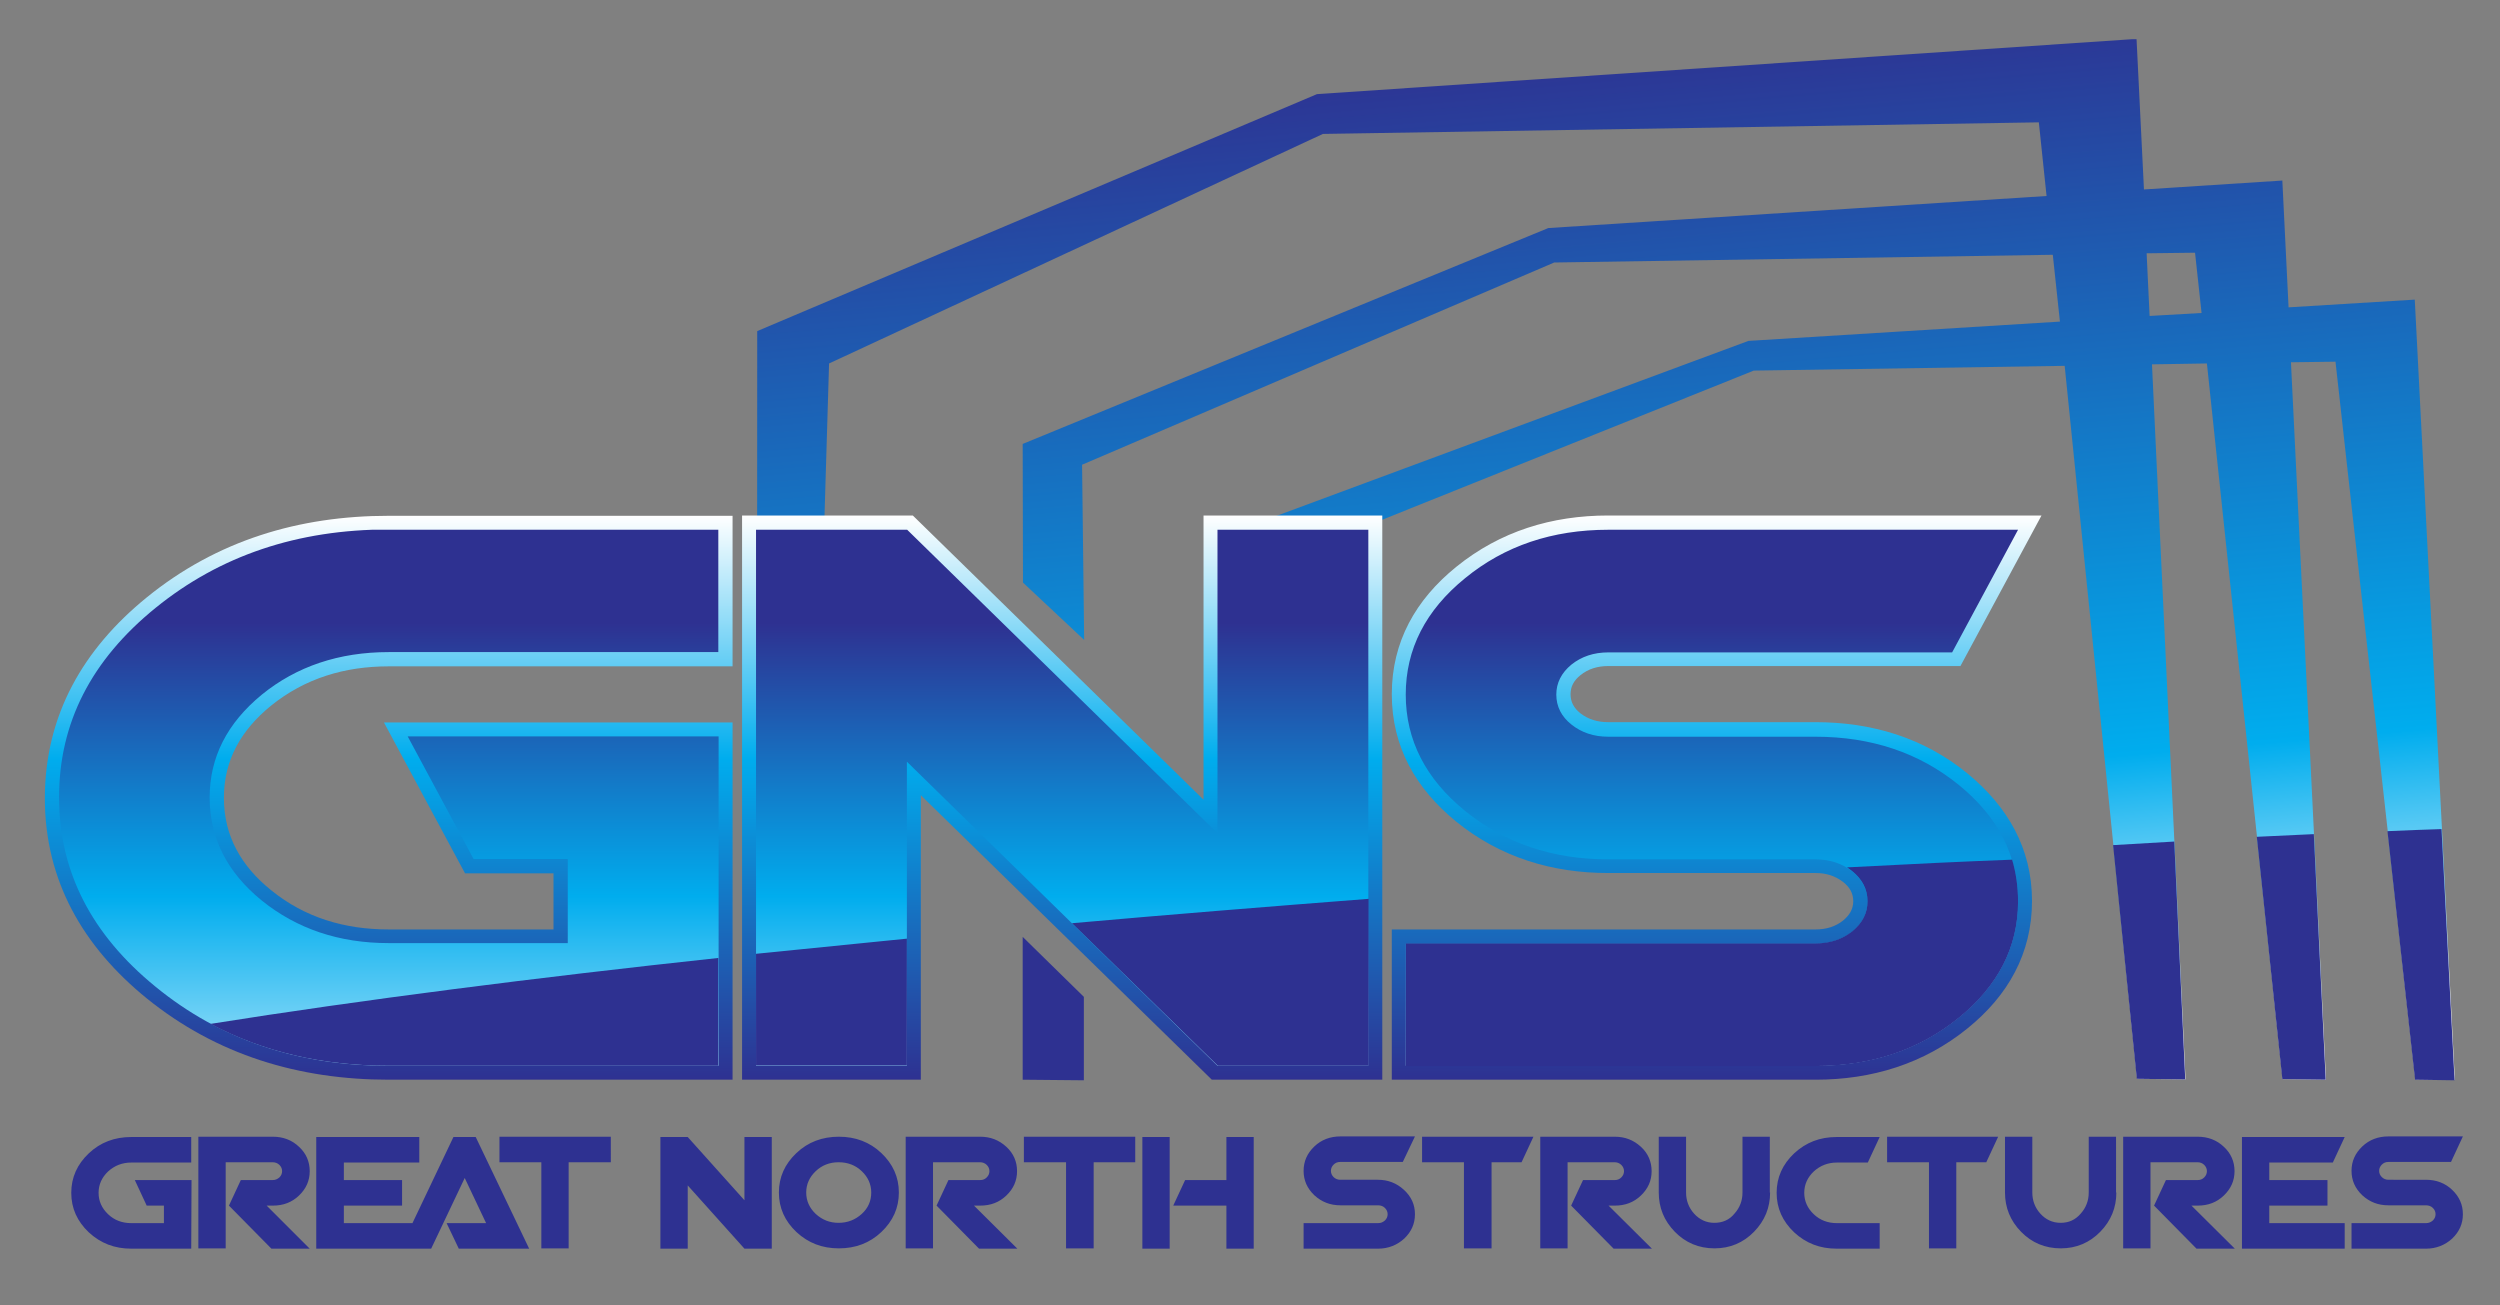 <?xml version="1.0" encoding="utf-8"?>
<!-- Generator: Adobe Illustrator 21.0.2, SVG Export Plug-In . SVG Version: 6.00 Build 0)  -->
<svg version="1.1" id="Layer_1" xmlns="http://www.w3.org/2000/svg" xmlns:xlink="http://www.w3.org/1999/xlink" x="0px" y="0px"
	 viewBox="0 0 841.9 439.6" style="enable-background:new 0 0 841.9 439.6;" xml:space="preserve">
<rect x="0" y="0" width="841.9" height="439.6" fill="#808080" stroke="none"/>
<style type="text/css">
	.st0{fill:#2E3191;}
	.st1{clip-path:url(#SVGID_2_);fill:url(#SVGID_3_);}
	.st2{fill-rule:evenodd;clip-rule:evenodd;fill:#2E3191;}
	.st3{clip-path:url(#SVGID_5_);fill:url(#SVGID_6_);}
	.st4{clip-path:url(#SVGID_8_);fill:url(#SVGID_9_);}
</style>
<g>
	<path class="st0" d="M829.4,408.9c0,3.2-1.2,5.9-3.6,8.2c-2.4,2.2-5.4,3.4-8.8,3.4h-25.1v-8.6H817c0.9,0,1.6-0.3,2.3-0.9
		c0.6-0.6,0.9-1.3,0.9-2.1c0-0.8-0.3-1.5-0.9-2.1c-0.6-0.6-1.4-0.9-2.3-0.9h-12.7c-3.4,0-6.3-1.1-8.8-3.4c-2.4-2.3-3.6-5-3.6-8.2
		c0-3.2,1.2-5.9,3.6-8.2c2.4-2.3,5.4-3.4,8.8-3.4h25.1l-4,8.6h-21.1c-0.9,0-1.6,0.3-2.2,0.9c-0.6,0.6-0.9,1.3-0.9,2.1
		c0,0.8,0.3,1.5,0.9,2.1c0.6,0.6,1.4,0.9,2.2,0.9H817c3.4,0,6.4,1.1,8.8,3.4C828.2,403,829.4,405.7,829.4,408.9 M789.6,420.5h-34.6
		v-37.6h34.6l-4,8.6h-21.4v5.9h19.6v8.6h-19.6v5.9h25.4V420.5z M752.6,420.5h-12.9l-14.3-14.5l4-8.6h10.7c0.9,0,1.6-0.3,2.2-0.9
		c0.6-0.6,0.9-1.3,0.9-2.1c0-0.8-0.3-1.5-0.9-2.1c-0.6-0.6-1.4-0.9-2.2-0.9h-15.9v29h-9.2v-37.6h25.1c3.4,0,6.4,1.1,8.8,3.4
		c2.4,2.2,3.6,5,3.6,8.2c0,3.2-1.2,5.9-3.6,8.2c-2.4,2.3-5.3,3.4-8.8,3.4l-2.1,0L752.6,420.5z M712.7,401.6c0,5.1-1.8,9.5-5.4,13.2
		c-3.6,3.7-8.1,5.6-13.3,5.6c-5.3,0-9.8-1.9-13.4-5.6c-3.6-3.7-5.4-8.1-5.4-13.2v-18.8h9.2v18.8c0,2.7,0.9,5.1,2.7,7.1
		c1.8,2,4.1,3.1,6.8,3.1c2.8,0,5-1,6.8-3.1c1.8-2,2.7-4.4,2.7-7.1v-18.8h9.2V401.6z M672.9,382.8l-4,8.6l-10.1,0v29h-9.2v-29h-14.1
		v-8.6H672.9z M633,420.5h-14.5c-5.6,0-10.3-1.8-14.3-5.5c-3.9-3.7-5.9-8.1-5.9-13.3c0-5.2,2-9.6,5.9-13.3c4-3.7,8.7-5.5,14.3-5.5
		H633l-4,8.6h-10.4c-3,0-5.6,1-7.8,3c-2.1,2-3.2,4.4-3.2,7.2c0,2.8,1.1,5.2,3.2,7.2c2.1,2,4.7,3,7.8,3H633V420.5z M596.1,401.6
		c0,5.1-1.8,9.5-5.4,13.2c-3.6,3.7-8.1,5.6-13.3,5.6c-5.3,0-9.8-1.9-13.4-5.6c-3.6-3.7-5.4-8.1-5.4-13.2v-18.8l9.2,0v18.8
		c0,2.7,0.9,5.1,2.7,7.1c1.8,2,4.1,3.1,6.8,3.1c2.8,0,5.1-1,6.8-3.1c1.8-2,2.7-4.4,2.7-7.1v-18.8h9.2V401.6z M556.3,420.5h-12.9
		l-14.3-14.5l4-8.6h10.7c0.9,0,1.6-0.3,2.2-0.9c0.6-0.6,0.9-1.3,0.9-2.1c0-0.8-0.3-1.5-0.9-2.1c-0.6-0.6-1.4-0.9-2.2-0.9h-15.9v29
		h-9.2v-37.6h25.1c3.4,0,6.3,1.1,8.8,3.4c2.4,2.2,3.6,5,3.6,8.2c0,3.2-1.2,5.9-3.6,8.2c-2.4,2.3-5.3,3.4-8.8,3.4l-2.1,0L556.3,420.5
		z M516.4,382.8l-4,8.6h-10.1v29H493v-29h-14.1v-8.6H516.4z M476.5,408.9c0,3.2-1.2,5.9-3.6,8.2c-2.4,2.2-5.4,3.4-8.8,3.4H439v-8.6
		h25.1c0.9,0,1.6-0.3,2.3-0.9c0.6-0.6,0.9-1.3,0.9-2.1c0-0.8-0.3-1.5-0.9-2.1c-0.6-0.6-1.4-0.9-2.3-0.9h-12.7
		c-3.4,0-6.3-1.1-8.8-3.4c-2.4-2.3-3.6-5-3.6-8.2c0-3.2,1.2-5.9,3.6-8.2c2.4-2.3,5.4-3.4,8.8-3.4h25.1l-4.1,8.6h-21.1
		c-0.9,0-1.6,0.3-2.2,0.9c-0.6,0.6-0.9,1.3-0.9,2.1c0,0.8,0.3,1.5,0.9,2.1c0.6,0.6,1.4,0.9,2.2,0.9h12.7c3.4,0,6.3,1.1,8.8,3.4
		C475.3,403,476.5,405.7,476.5,408.9z M393.9,420.5h-9.2v-37.6h9.2V420.5z M422.2,420.5H413v-14.5h-17.9l4-8.6H413v-14.5h9.2V420.5z
		 M382.4,391.4h-14.1v29H359v-29h-14.2v-8.6h37.5V391.4z M342.6,420.5h-12.9l-14.3-14.5l4-8.6h10.7c0.9,0,1.6-0.3,2.2-0.9
		c0.6-0.6,0.9-1.3,0.9-2.1c0-0.8-0.3-1.5-0.9-2.1c-0.6-0.6-1.4-0.9-2.2-0.9h-15.9v29H305v-37.6h25.1c3.4,0,6.3,1.1,8.8,3.4
		c2.4,2.2,3.6,5,3.6,8.2c0,3.2-1.2,5.9-3.6,8.2c-2.4,2.3-5.3,3.4-8.8,3.4l-2.1,0L342.6,420.5z M293.4,401.6c0-2.8-1.1-5.2-3.2-7.2
		c-2.1-2-4.7-3-7.8-3c-3,0-5.6,1-7.7,3c-2.1,2-3.2,4.4-3.2,7.2c0,2.8,1.1,5.2,3.2,7.2c2.2,2,4.7,3,7.7,3c3,0,5.6-1,7.8-3
		C292.3,406.9,293.4,404.5,293.4,401.6z M302.7,401.6c0,5.2-2,9.6-5.9,13.3c-3.9,3.7-8.7,5.5-14.3,5.5c-5.6,0-10.3-1.8-14.3-5.5
		c-3.9-3.7-5.9-8.1-5.9-13.3c0-5.2,2-9.6,5.9-13.3c3.9-3.7,8.7-5.5,14.3-5.5c5.6,0,10.4,1.8,14.3,5.5
		C300.7,392,302.7,396.4,302.7,401.6z M259.9,420.5h-9.2l-19.1-21.3v21.3h-9.2l0-37.6h9.2l19.1,21.3v-21.3h9.2L259.9,420.5z
		 M205.6,391.4h-14.1v29l-9.2,0v-29h-14.1v-8.6h37.5V391.4z M178.2,420.5h-23.7l-4.1-8.6h13.3l-7.2-15.2l-11.3,23.8h-10.4v-8.6h4.1
		l13.8-29l7.5,0L178.2,420.5z M141.2,420.5h-34.7l0-37.6h34.7v8.6h-25.4v5.9h19.6v8.6h-19.6l0,5.9h25.4V420.5z M104.3,420.5H91.4
		l-14.3-14.5l4-8.6h10.7c0.9,0,1.6-0.3,2.3-0.9c0.6-0.6,0.9-1.3,0.9-2.1c0-0.8-0.3-1.5-0.9-2.1c-0.6-0.6-1.4-0.9-2.3-0.9H76v29h-9.2
		v-37.6h25.1c3.4,0,6.4,1.1,8.8,3.4c2.4,2.2,3.6,5,3.6,8.2c0,3.2-1.2,5.9-3.6,8.2c-2.4,2.3-5.3,3.4-8.8,3.4l-2.1,0L104.3,420.5z
		 M64.4,420.5H44.2c-5.6,0-10.3-1.8-14.3-5.5c-3.9-3.7-5.9-8.1-5.9-13.3c0-5.2,2-9.6,5.9-13.3c3.9-3.7,8.7-5.5,14.3-5.5h20.2v8.6
		H44.2c-3,0-5.6,1-7.8,3c-2.1,2-3.2,4.4-3.2,7.2c0,2.8,1.1,5.2,3.2,7.2c2.1,2,4.7,3,7.8,3h11l0-5.9h-5.8l-4-8.6h19.1L64.4,420.5z"/>
	<g>
		<defs>
			<path id="SVGID_1_" d="M723.9,106.4l-1-21.1l16.3-0.2l2.2,20.3L723.9,106.4z M719.7,363.3l16.3,0.2l-11.3-240.8l18.5-0.3
				l25.5,241l14.6,0.2L771.5,122l15-0.2l26.9,241.7l13.3,0.2l-13.5-262.8l-42.5,2.6l-2.1-42.7l-46.6,3l-2.5-50.7l-276,18.6
				L255,111.5l-0.1,246.3l17.3-1.8l7-233.6l166.3-77.3l241.1-3.9l2.6,24.8L521.4,76.8l-177,72.7l0.1,46.7l20.6,19.3l-0.7-59
				l159-68.1l167.9-2.6l2.4,22.5l-104.9,6.5l-171,63.4l9.5,86.1h12.1l-2-78l153.2-61.5l104.7-1.6L719.7,363.3z"/>
		</defs>
		<clipPath id="SVGID_2_">
			<use xlink:href="#SVGID_1_"  style="overflow:visible;"/>
		</clipPath>
		<linearGradient id="SVGID_3_" gradientUnits="userSpaceOnUse" x1="525.422" y1="13.42" x2="556.044" y2="363.46">
			<stop  offset="0" style="stop-color:#2E3191"/>
			<stop  offset="0.73" style="stop-color:#00ADEE"/>
			<stop  offset="1" style="stop-color:#FFFFFF"/>
		</linearGradient>
		<rect x="254.9" y="13.2" class="st1" width="571.7" height="350.5"/>
	</g>
	<path class="st2" d="M273.1,324.7c-6.1,0.8-12.2,1.6-18.2,2.5l0,30.7l17.3-1.8L273.1,324.7z M732.2,283.4
		c-6.7,0.4-13.5,0.8-20.6,1.2l8,78.7l16.3,0.2L732.2,283.4z M779.2,280.9c-6.1,0.3-12.6,0.6-19.2,0.9l8.6,81.6l14.6,0.2L779.2,280.9
		z M822.2,279.2c-5.7,0.2-11.7,0.4-18.2,0.7l9.3,83.7l13.3,0.2L822.2,279.2z"/>
	<g>
		<defs>
			<path id="SVGID_4_" d="M468.7,363.6h142.7c18.9,0,36.4-5.3,51.2-17.3c13.6-11,21.7-25.2,21.7-42.9c0-17.7-8.2-31.8-21.7-42.9
				c-14.8-12.1-32.3-17.3-51.2-17.3h-69.8c-3.5,0-6.7-0.9-9.4-3c-2.1-1.7-3.3-3.7-3.3-6.4c0-2.7,1.2-4.7,3.3-6.4
				c2.7-2.2,5.9-3.1,9.4-3.1l118.6,0l27.3-50.7H541.6c-19,0-36.4,5.3-51.2,17.3c-13.6,11-21.7,25.2-21.7,42.9
				c0,17.7,8.1,31.8,21.7,42.9c14.8,12,32.2,17.3,51.2,17.3l69.8,0c3.5,0,6.6,0.9,9.4,3.1c2.1,1.7,3.3,3.7,3.3,6.4
				c0,2.7-1.3,4.7-3.3,6.4c-2.7,2.2-5.9,3.1-9.4,3.1l-142.7,0V363.6z M249.9,363.6l60.2,0v-95.8l98,95.8h57.4v-190h-60.2v95.7
				l-97.9-95.7l-57.5,0L249.9,363.6z M130.9,363.6h115.8V243.3l-117.4,0l27.3,50.8h29.8v18.9h-55.5c-14.7,0-28.2-3.9-39.7-13.3
				c-9.9-8-15.8-18.1-15.8-31c0-12.9,5.9-22.9,15.8-31c11.5-9.3,24.9-13.3,39.7-13.3h115.8v-50.7H130.9c-30.2,0-57.9,8.3-81.5,27.5
				c-21.4,17.4-34.2,39.6-34.3,67.4v0.2c0,27.8,12.9,50,34.3,67.4C73,355.3,100.7,363.6,130.9,363.6z"/>
		</defs>
		<clipPath id="SVGID_5_">
			<use xlink:href="#SVGID_4_"  style="overflow:visible;"/>
		</clipPath>
		<linearGradient id="SVGID_6_" gradientUnits="userSpaceOnUse" x1="351.35" y1="363.631" x2="351.35" y2="173.634">
			<stop  offset="0" style="stop-color:#2E3191"/>
			<stop  offset="0.57" style="stop-color:#00ADEE"/>
			<stop  offset="1" style="stop-color:#FFFFFF"/>
		</linearGradient>
		<rect x="15.1" y="173.6" class="st3" width="672.4" height="190"/>
	</g>
	<g>
		<defs>
			<path id="SVGID_7_" d="M473.4,358.9h138.1c18.7,0,34.8-5.4,48.1-16.2c13.3-10.8,20-23.9,20-39.2c0-15.3-6.7-28.4-20-39.2
				c-13.3-10.8-29.4-16.2-48.2-16.2l-69.8,0c-4.9,0-9-1.4-12.4-4.1c-3.4-2.7-5.1-6.1-5.1-10.1c0-3.9,1.7-7.3,5.1-10.1
				c3.4-2.7,7.5-4.1,12.4-4.1h115.8l22.2-41.3l-138,0c-18.8,0-34.9,5.4-48.2,16.3c-13.3,10.8-20,23.9-20,39.2
				c0,15.3,6.7,28.4,20,39.2c13.3,10.8,29.4,16.3,48.2,16.3l69.8,0c4.9,0,9,1.4,12.4,4.1c3.4,2.8,5.1,6.1,5.1,10.1
				c0,4-1.7,7.3-5.1,10.1c-3.4,2.7-7.5,4.1-12.4,4.1l-138,0L473.4,358.9z M254.6,358.9h50.8V256.5L410,358.9h50.8l0-180.5H410v102.2
				L305.5,178.4h-50.9L254.6,358.9z M130.8,358.9l111.2,0V248l-104.7,0l22.2,41.3l31.7,0v28.3l-60.3,0c-16.7,0-30.9-4.8-42.7-14.3
				c-11.7-9.5-17.6-21.1-17.6-34.7c0-13.6,5.9-25.1,17.6-34.7c11.7-9.5,26-14.3,42.7-14.3h111v-41.3l-111,0
				c-30.7,0-56.8,8.8-78.5,26.4c-21.7,17.6-32.5,38.8-32.5,63.7v0.2c0,24.9,10.9,46.1,32.5,63.7C74,350,100.2,358.9,130.8,358.9z"/>
		</defs>
		<clipPath id="SVGID_8_">
			<use xlink:href="#SVGID_7_"  style="overflow:visible;"/>
		</clipPath>
		<linearGradient id="SVGID_9_" gradientUnits="userSpaceOnUse" x1="349.75" y1="140.58" x2="349.75" y2="396.681">
			<stop  offset="0" style="stop-color:#2E3191"/>
			<stop  offset="0.27" style="stop-color:#2E3191"/>
			<stop  offset="0.63" style="stop-color:#00ADEE"/>
			<stop  offset="1" style="stop-color:#FFFFFF"/>
		</linearGradient>
		<rect x="19.9" y="178.4" class="st4" width="659.7" height="180.5"/>
	</g>
	<path class="st2" d="M241.9,322.6c-61.3,6.6-120.1,14.1-171,22.2c17.6,9.4,37.6,14.1,60,14.1l111,0V322.6z M305.4,316.1
		c-17,1.7-34,3.4-50.8,5.1v37.6h50.8V316.1z M460.8,302.7c-32.3,2.5-65.9,5.2-99.8,8.2l49.1,48h50.8V302.7z M677.6,289.5
		c-16.1,0.6-34.8,1.5-55.6,2.6c0.6,0.4,1.2,0.8,1.8,1.3c3.4,2.8,5.1,6.1,5.1,10.1c0,4-1.7,7.3-5.1,10.1c-3.4,2.7-7.5,4.1-12.4,4.1
		l-138,0l0,41.3h138c18.8,0,34.9-5.4,48.2-16.2c13.3-10.8,20-23.9,20-39.2C679.6,298.6,678.9,293.9,677.6,289.5z"/>
	<polygon class="st2" points="365,335.7 344.4,315.5 344.4,363.6 365,363.8 	"/>
</g>
</svg>
